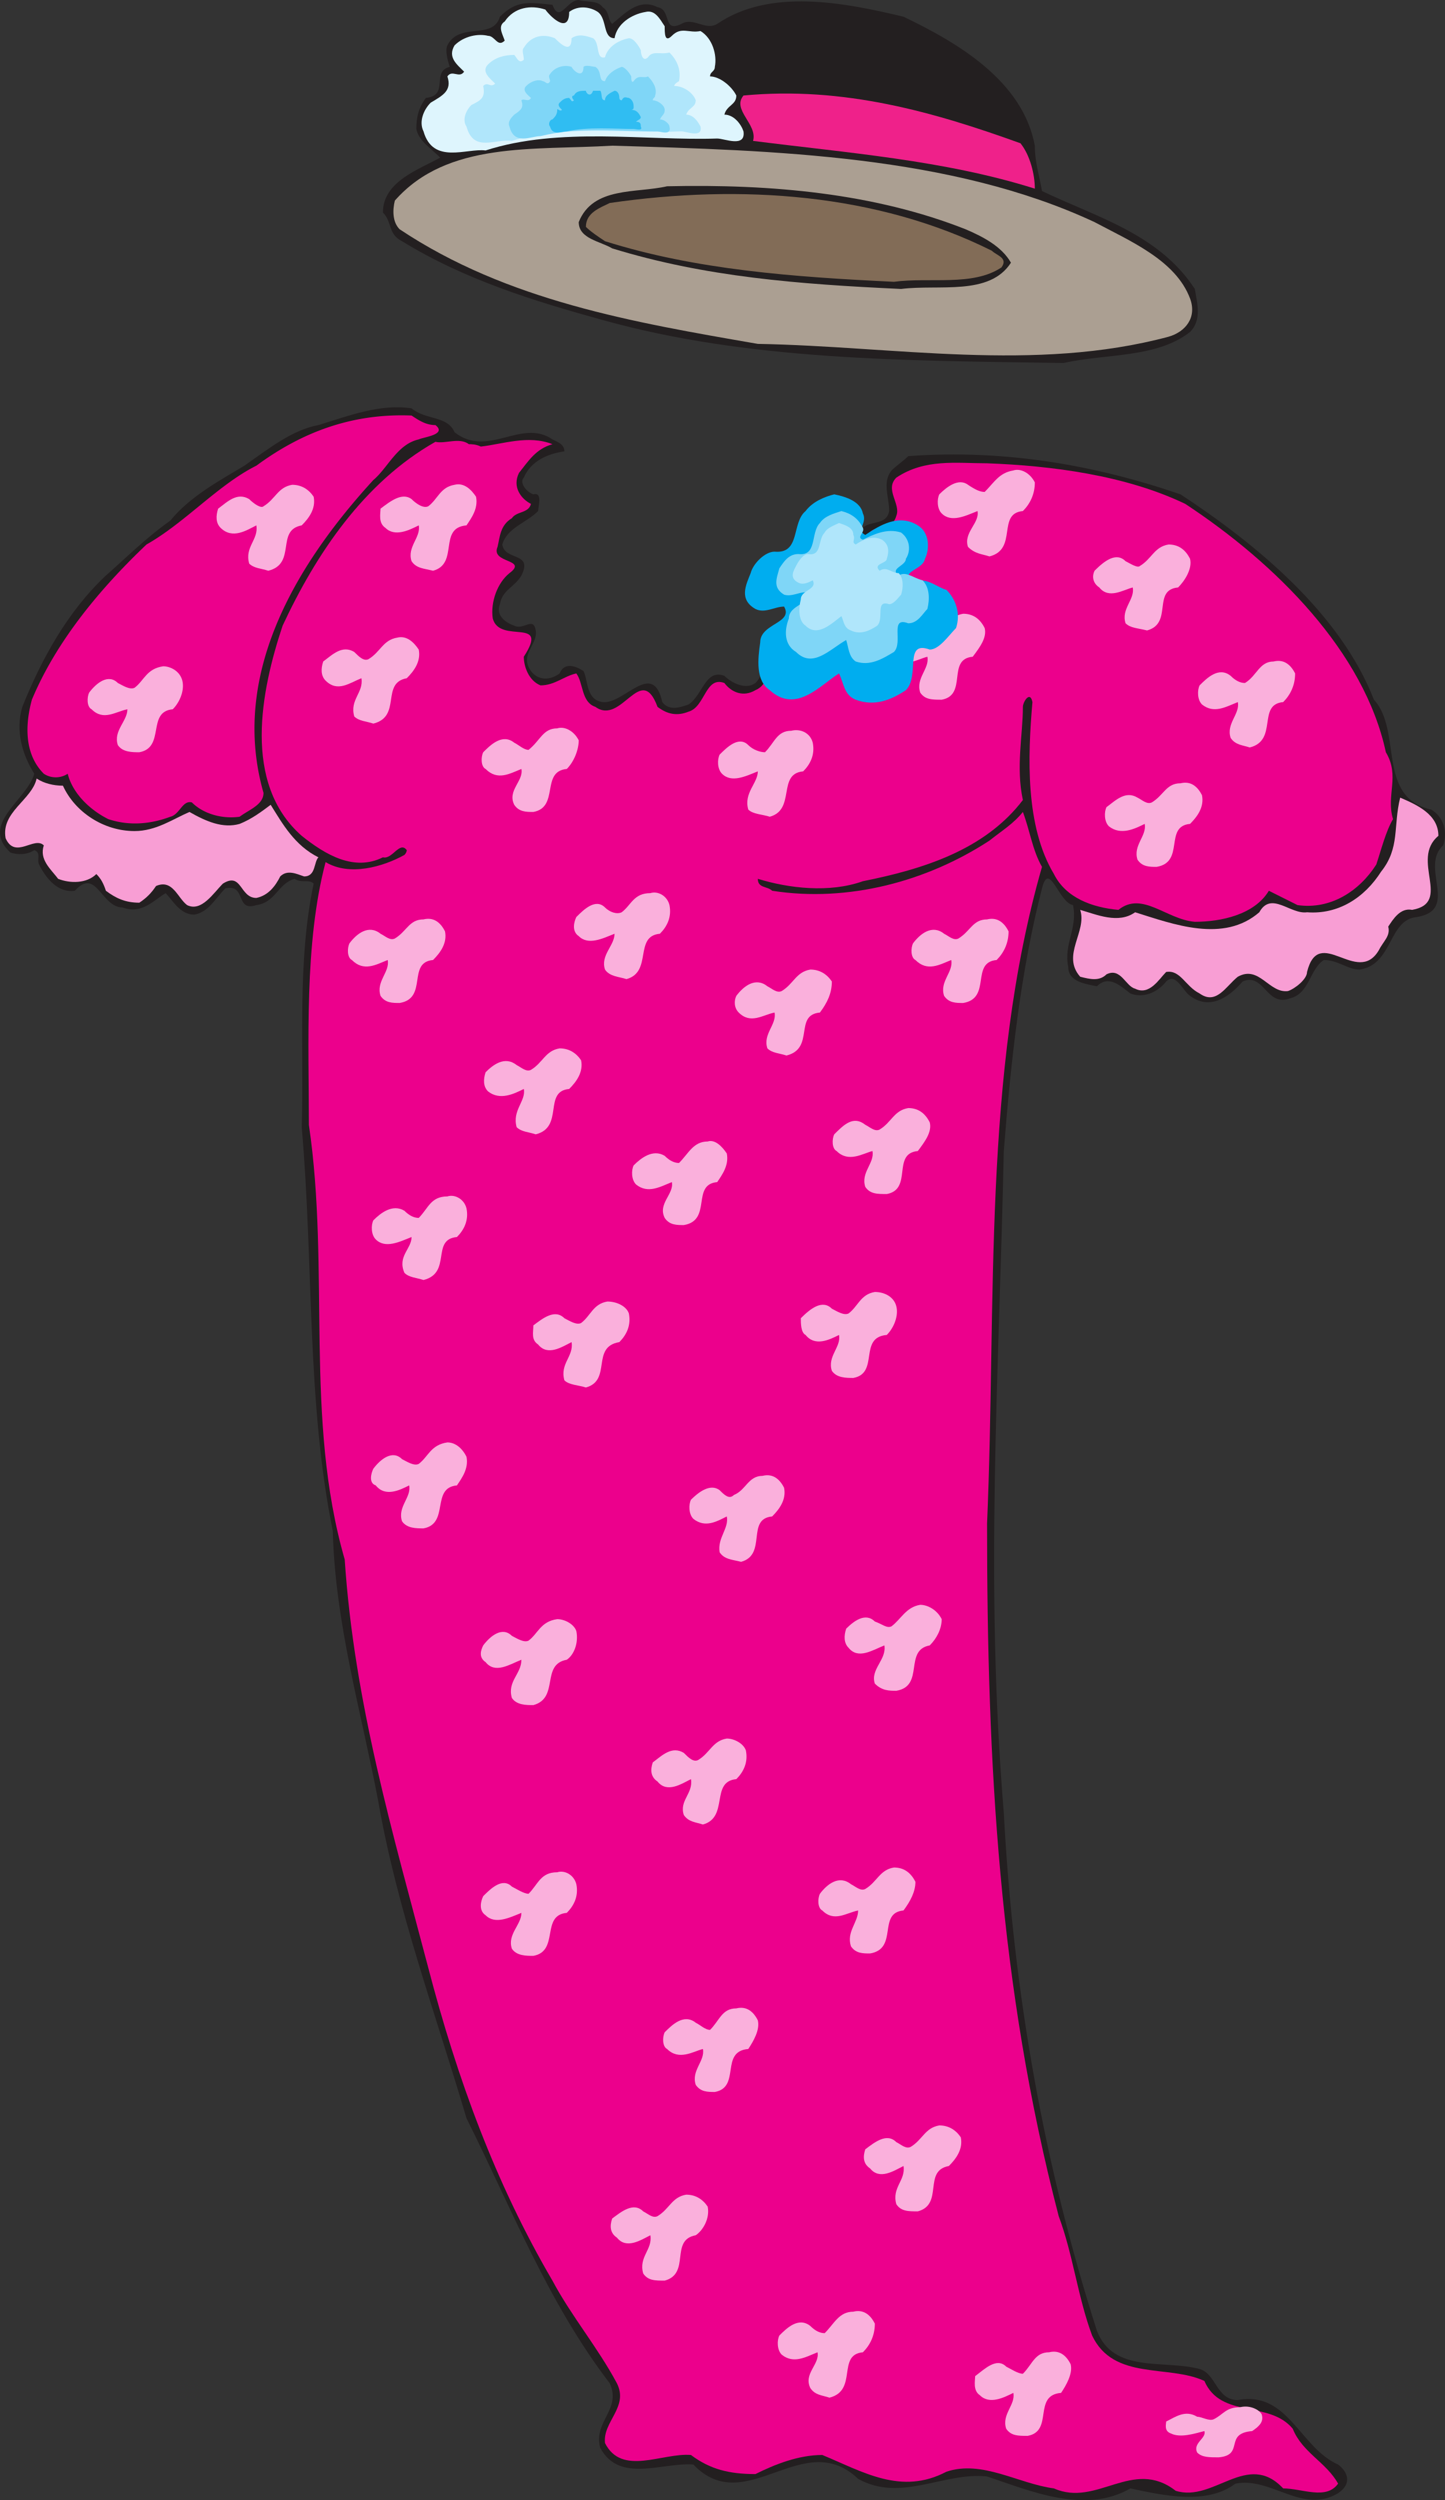 <svg xmlns="http://www.w3.org/2000/svg" width="453.836" height="785.197"><rect width="100%" height="100%" fill="#333333" stroke="none"/><path fill="#231f20" fill-rule="evenodd" d="M189.262 2.25c2.25 1.5 1.5 3.75 3 5.25 3.75-3 8.25-8.25 14.25-5.25 4.5.75 1.5 8.25 7.5 5.25 3.75-2.25 7.5 2.25 11.25 0 16.5-11.25 39.75-6.75 58.5-2.25 17.25 8.25 37.5 20.25 41.25 40.5 0 5.25 1.5 9.75 2.25 14.25 17.25 8.25 36.75 13.5 48 30.75.75 4.5 2.25 9.75-1.5 13.5-10.5 8.25-26.25 6.75-39.75 9.75-50.25-.75-99-.75-144.75-13.5-21.75-6-43.5-12.75-63-24.75-4.5-2.25-3-6-6-9 0-9.75 11.25-13.5 18-17.25-3-3-6.75-5.25-7.5-9 0-3.75.75-6.75 3-9.75 7.5-.75 1.5-8.25 7.5-9.75-.75-2.25-1.5-5.25-.75-6.75 3.75-7.5 14.25-1.5 16.5-9 5.25-5.25 9-4.5 16.5-3.75 2.25 6 4.5-1.5 8.25-1.5 2.25.75 6 0 7.5 2.25"/><path fill="#def5fd" fill-rule="evenodd" d="M178.762 3.75c3-2.25 6.75-1.5 9 0 3 2.25 1.5 8.25 5.25 8.25.75-4.5 5.25-7.5 9.75-8.25 3-.75 4.5 2.25 6 4.5 0 2.25 0 5.25 2.25 3 3-3 5.25-.75 9-1.5 3.75 2.25 5.25 7.5 4.5 11.25 0 1.5-1.5 1.5-1.5 3 3 0 6.75 3 8.25 6 0 3-3 3-3.75 6 3 0 5.25 3 6 5.25.75 5.25-6 2.25-8.25 2.25-22.5.75-49.5-3.75-72.75 3.75-6-.75-16.5 4.5-19.5-6-1.5-3 0-6.75 2.25-9 3.75-2.25 6.75-3.75 5.25-8.25 1.5-2.25 3.75.75 5.25-1.5-2.25-2.25-5.25-4.5-3-8.25 3-3 7.5-3.75 10.5-3 2.25 0 3 3.75 5.25 1.5-.75-2.25-2.25-4.5 0-6 3-4.5 8.25-5.25 12.75-3.75 2.25 3 7.5 7.5 7.5.75"/><path fill="#b0e6fb" fill-rule="evenodd" d="M179.512 12c2.25-1.5 4.5-.75 6.75 0 2.25 1.5.75 6.75 3.75 6 .75-3 3.75-5.25 7.5-6 1.5 0 3 2.25 3.75 3.75 0 1.5.75 3.75 2.25 2.25 1.5-2.25 3.75-.75 6.75-1.5 2.25 2.25 3.75 5.25 3 9 0 0-1.5.75-1.5 1.5 3 0 6 2.25 6.75 4.5 0 2.25-2.25 2.25-3 4.5 2.25 0 3.75 2.25 4.5 3.75.75 3.75-4.5 1.5-6 1.5-17.25.75-36.75-2.25-53.25 3-5.25-.75-12 3.75-14.25-4.5-1.5-2.25 0-5.25 1.5-6.75 3-1.5 4.5-2.25 3.75-6 1.5-1.5 2.25.75 3.75-.75-1.5-1.5-4.5-3.75-2.25-6s5.25-3 8.25-3c.75.75 1.5 3 3 1.5 0-1.5-.75-3 0-3.75 2.25-3.75 6-4.5 9.75-3 1.5 1.5 5.25 5.25 5.25 0"/><path fill="#7fd6f7" fill-rule="evenodd" d="M183.262 21c.75-.75 3 0 3.75 0 2.25 1.5.75 4.5 3 4.5.75-2.25 3-3.75 5.25-4.5.75 0 2.25 1.5 3 3 0 .75 0 2.25.75 1.5 1.5-2.25 3-.75 4.5-1.5 1.5 1.5 3 3.75 2.25 6 0 .75-.75.75-.75 1.5 1.5 0 3.75 1.5 3.75 3s-.75 1.5-1.5 3c1.5 0 3 1.5 3 2.25.75 3-3 1.5-3.75 1.5-12 0-24.75-1.5-36.75 1.5-3 0-8.25 3-9.75-3-.75-1.5.75-3 1.5-3.75 2.25-1.5 3-2.25 2.25-4.5.75-.75 2.25.75 3-.75-.75-.75-3-2.25-1.5-3.75s3.75-2.25 5.25-1.5c.75 0 1.5 1.5 2.25 0 0-.75-.75-1.5 0-2.25 1.5-2.25 4.5-3 6.75-2.25.75 1.5 3.75 3.75 3.75 0"/><path fill="#30bdf2" fill-rule="evenodd" d="M186.262 28.5h2.25c.75.75 0 3 1.5 3 0-1.5 1.5-2.25 3-3 .75 0 1.5.75 1.5 2.25 0 0 0 .75.75.75.75-1.5 1.5-.75 2.25-.75 1.5.75 1.5 2.25 1.5 3s-.75.75-.75.75c1.5 0 2.25.75 3 2.25 0 .75-.75.75-1.5 1.5 1.5 0 1.5.75 1.5 1.5.75 1.5-1.5.75-2.25.75-6 0-14.25-.75-21 .75-1.5 0-4.5 1.5-5.25-1.5-.75-.75 0-2.25.75-2.25.75-.75 1.5-1.5 1.5-3 0-.75.75.75 1.5 0-.75-.75-1.5-1.5-.75-2.25s1.5-1.5 3-1.5c.75.75.75 1.5 1.5.75-.75-.75-.75-1.5 0-1.5.75-1.5 2.25-1.5 3.75-1.5 0 .75 1.5 2.25 2.25 0"/><path fill="#231f20" fill-rule="evenodd" d="M321.262 42c-27.75-9.75-58.5-16.5-89.25-15.75-2.25-.75-3-3.75-5.25-4.5 1.5-4.5-.75-7.5-1.5-12 22.5-12.75 54.75-6 75.75 6.75 9 6 18 15.75 20.25 25.5"/><path fill="#ef218a" fill-rule="evenodd" d="M320.512 45c3 3.75 4.5 9.75 4.5 14.25-28.5-9-59.25-11.25-88.5-15 1.5-5.25-6.75-9.75-3-14.25 31.5-3 60 5.25 87 15"/><path fill="#ab9f92" fill-rule="evenodd" d="M343.762 69.75c11.25 6 25.5 12 30 24 2.25 6-1.5 10.5-6.75 12-42 11.25-86.25 3-129 2.25-39-6.75-78.75-13.5-112.5-36-2.25-2.25-2.25-6-1.5-9 16.5-18.75 43.5-15.75 68.25-17.25 51 1.5 106.5 3 151.5 24"/><path fill="#231f20" fill-rule="evenodd" d="M303.262 72c5.25 2.25 11.25 5.25 14.25 10.5-6.75 10.5-22.5 6.75-34.5 8.25-32.25-1.5-61.5-3.75-90.75-12.75-3.75-2.25-10.5-3-10.5-8.25 4.5-11.25 18-9 27.75-11.25 33-.75 65.25 2.25 93.75 13.5"/><path fill="#826c57" fill-rule="evenodd" d="M311.512 78.75c1.5 1.5 5.25 2.25 3 5.25-9 6-22.5 3-33.75 4.5-31.5-1.5-62.25-3.75-90.75-12.75-2.25-1.5-4.5-3-6-4.5 0-4.5 4.5-6 7.5-7.5 41.25-6 84-3 120 15"/><path fill="#231f20" fill-rule="evenodd" d="M142.762 135.75c10.5 8.25 21-4.5 30.75 2.25 1.5.75 3.75 1.5 3.75 3.75-5.25.75-10.5 3-12.75 8.25-1.5 1.5.75 4.5 3 5.25 3-.75 1.5 3.75 1.5 5.25-3.75 3.75-9.75 5.25-11.25 10.5.75 5.25 9.75 2.25 6 9.75-2.25 3.75-6 4.5-6.75 9-1.5 3.75 2.25 6 4.5 6.75 3 1.5 6-3 6.75 1.5s-5.25 7.5-1.5 12.75c2.25 3 6 3 9 .75 1.5-3.75 5.25-2.25 7.5-.75 1.5 3 .75 9 6 9.75 6.75.75 15.75-13.5 18.75 0 2.25 3 6 1.5 8.25.75 4.5-3 5.25-11.25 11.25-9 2.25 2.25 6.75 4.5 9.75 2.25 3.75-3.75 2.25-9.75 6.75-13.5 4.5-1.5 7.5 4.5 11.25.75 7.5-3.75.75-13.5 9-15.75 3.75.75 9 0 9-5.25.75-5.25-6-9-2.25-15 2.25-2.25 7.5-.75 8.25-5.25 0-4.5-2.25-9 .75-12.75 1.5-1.5 3.75-3 5.25-4.5 30.75-2.25 59.25 3 85.5 12 24 15.75 50.25 37.5 60.75 64.5 9 9.75.75 30.75 18 34.5 3.75 2.25 5.25 6.75 3.75 11.25-7.5 6.75 5.25 20.25-8.25 22.5-9 .75-7.5 15-18 16.5-3.75 0-6.75-3-11.25-3-4.5 3-4.5 10.5-10.5 12-7.5 3-8.25-8.25-15-5.25-4.5 5.25-10.5 9-16.5 4.5-2.25-1.5-4.5-7.5-7.5-4.5-3 3.75-7.5 5.25-11.25 3.75-3-2.25-6.75-6-10.5-2.25-3.75-.75-9-1.5-9-6-1.5-7.5 3-12 1.5-19.5-4.5-.75-7.5-14.25-9.75-5.25-6.75 26.25-9.75 54-12 82.5-1.5 71.25-6 135 0 207.75 3 57 12.75 111 29.25 162.75 5.25 13.5 21 9 32.25 12 5.25 1.5 5.25 9.75 12 9.75 15.75-3 19.5 15 31.5 20.25 3 2.25 4.5 6 0 9-11.25 6.75-21-5.25-32.25-3-9 6.75-22.5 3.75-33 1.5-14.25 8.25-31.5.75-45-3.75-13.5-1.5-27 8.25-40.5.75-17.25-16.5-35.25 12.75-51.75-4.5-9.75-.75-23.25 6-29.25-5.25-2.25-8.25 6.75-12 3-20.25-19.5-25.5-30.75-54.75-45-83.25-9.75-33-21.75-65.25-27.75-99.75-5.25-27.75-13.5-55.5-14.25-84.75-8.25-40.5-6-84-9.75-126.75.75-24.75-1.5-51.75 3.75-76.5-1.5-1.5-3.75 0-6-1.5-5.25 1.5-6 7.5-12 8.25-6.75 2.25-3-6.75-9.75-5.25-3 3-5.25 7.5-9.75 8.25-4.5 0-6.75-4.5-9-6.75-3.75 2.25-7.5 6.75-13.5 4.5-6.75 0-8.25-12.75-15-5.25-5.25.75-9-3.75-11.25-8.25-.75-1.5.75-3.75-1.5-4.5-2.25 1.5-5.25 1.5-7.5.75-9.75-9 5.25-16.5 7.5-24.75-3.75-6-6-13.5-3.75-21 6-15 14.25-30 26.25-41.25 6-5.25 12.75-12 20.25-17.25 6-7.5 15.75-12.75 23.25-17.25 7.5-5.25 15-11.25 23.25-12.75 9.75-3 19.5-6.75 29.25-5.25 4.5 3.75 11.25 2.25 13.5 7.5"/><path fill="#ec008c" fill-rule="evenodd" d="M136.762 133.5c3.75 3-3.75 3.75-5.25 4.5-6.75 1.5-9.75 9-14.25 12.75-24.75 27-45 61.5-34.5 98.25 0 3.75-4.5 5.25-7.5 7.5-5.25.75-11.25-.75-15-4.5-3-.75-3.75 3.75-6.75 4.5-6 2.25-12.75 3-19.5.75-6-3-11.25-8.25-12.75-14.25a6.813 6.813 0 0 1-7.5 0c-6-6-6-15-3.75-23.25 7.5-18 21-34.5 36-48.75 12-6.75 22.5-18.75 34.5-24.75 14.25-10.5 30-16.5 48.75-15.75 2.25 1.5 4.5 3 7.5 3"/><path fill="#ec008c" fill-rule="evenodd" d="M151.012 140.25c6.75-.75 15-3.75 22.5-.75-5.25 1.5-7.5 5.25-10.5 9-2.25 4.5.75 8.25 3.75 9.75-.75 3-4.5 2.25-6 4.5-3.75 2.25-3.75 6-4.5 9-2.25 5.25 9.75 3.75 3.75 8.25-3.75 3-6 9-5.25 14.25 2.25 8.25 18-.75 9.75 12 0 3 1.5 7.5 5.25 9 4.5 0 7.5-3 11.25-3.75 2.25 3 1.5 9 6 10.5 8.25 6 14.25-14.25 19.5 0 3 2.25 6 3 9.75 1.5 5.25-1.5 5.25-11.25 11.25-9 2.25 3 6 4.5 9.75 2.25 7.5-3 3-20.25 15.75-12 4.5.75 6-4.5 8.25-6.75.75-3.75-.75-9.75 3.75-10.5 3 0 5.25 1.5 7.5-.75 3.75-3 3-7.5 2.25-11.25-.75-3-3-5.25-2.25-7.5 2.25-3.75 7.5-.75 9-6 1.5-3.75-3.75-8.25 0-12 9-6 18.75-4.5 28.5-4.5 20.25.75 43.5 3.75 62.25 12.75 28.5 18.75 56.25 46.5 63 78 4.5 7.5 0 13.5 2.25 21-2.25 3.75-3.75 9.75-5.25 14.25-5.25 8.25-14.25 14.25-24.75 12.75l-9-4.5c-4.5 7.5-15 9.75-23.25 9.75-9-.75-16.5-9.75-24-3.75-8.25-.75-16.5-3.75-20.25-11.25-9-15-8.25-36.75-6.75-54-.75-3.75-3 0-3 1.5 0 9-2.25 18.75 0 29.25-12 15.75-31.5 21.75-50.25 25.5-10.5 3.75-23.25 2.25-33-.75 0 3 3 2.25 4.5 3.75 24 3.75 48.75-3 68.25-15.75 3.75-3 7.5-5.25 10.5-9 2.25 6 3 12 6 17.25-18.75 65.25-14.25 136.5-17.25 206.25 0 75.75 3.75 145.5 22.5 217.5 4.5 12 6 25.5 10.5 37.5 6.75 14.25 24 9 35.25 14.25 5.25 12 20.25 6 27.75 15 3 7.5 10.5 10.5 14.25 17.25-3.75 5.25-11.25 1.5-17.25 1.5-11.25-12-21.75 4.5-33.75.75-13.5-10.5-24.75 5.25-38.25-.75-11.25-1.5-22.5-9-33.75-5.25-14.25 7.5-26.25 0-39-5.25-7.5 0-15 3-21 6-8.25 0-14.25-1.5-20.25-6-9-.75-21.75 6.75-27-3.75-.75-6.75 7.5-11.25 3.75-18.75-6-11.25-14.25-21-20.25-32.25-18-30.75-30-63.75-39-98.25-11.25-42.75-23.25-83.25-26.25-128.25-12.75-44.25-4.5-90.75-11.25-136.5 0-25.5-1.5-57 5.25-82.5 7.5 4.5 18 1.5 24.75-2.25.75-.75.75-1.5.75-1.5-2.25-3-4.5 3-7.5 2.25-9 4.5-18-.75-25.5-6.75-18.75-16.5-12.75-45.75-6-66 10.5-22.5 25.5-45 48-57.75 3 .75 7.5-1.5 10.5.75.75 0 2.25 0 3.75.75"/><path fill="#f89ed4" fill-rule="evenodd" d="M19.762 246.75c3.75 8.25 12.75 14.25 22.5 14.25 6.75 0 12-3.75 17.25-6 5.25 3 10.5 5.25 15.75 3.75 3.75-1.5 6.75-3.75 9.75-6 3.75 6 7.5 12.75 15 16.5-1.5 1.5-.75 6-4.5 6-2.25-.75-5.25-2.25-7.5 0-1.5 3-3.75 6-7.5 6.75-5.25 0-4.5-8.25-10.5-4.5-3 3-6.75 9-11.25 6.75-3-2.25-4.5-8.25-9.75-6-1.5 2.25-3 3.75-5.25 5.25-4.5 0-7.5-1.5-10.5-3.75-.75-2.25-1.5-3.75-3-5.25-3 3-8.25 3-12 1.5-2.25-3-6-6-4.5-10.5-3-3-9 4.5-12-2.25-1.5-8.25 8.25-12 9.75-18.75 2.25 1.5 5.25 2.25 8.25 2.25m432 15.75c-9 7.5 4.5 21-8.25 23.25-3.75-.75-6 3-7.5 5.25.75 3-1.5 4.5-3 7.5-6.75 11.25-18.75-8.25-22.5 6.75 0 2.25-3.75 5.25-6 6-6 .75-9-8.25-15.75-4.5-3.75 3-6.75 9-12 5.25-4.5-2.25-6-7.5-10.5-6.75-2.25 2.25-5.25 7.5-9.75 5.25-3-.75-4.5-6.75-9-4.5-2.25 2.25-5.25 1.5-8.25.75-6-6.75 2.25-14.25 0-21 5.25 1.5 12 4.5 17.25.75 12 3.75 27.75 9.75 39 0 3.75-6.75 9.75.75 15 0 9.75.75 18-4.5 23.25-12.75 6-7.5 3.75-14.25 6-23.25 5.25 2.25 12 5.25 12 12"/><path fill="#fab0dc" fill-rule="evenodd" d="M281.512 410.25c.75 3-.75 6.75-3 9-9 .75-2.25 12-10.5 13.5-2.25 0-5.25 0-6.75-2.25-1.5-4.5 3-7.5 2.25-11.25-3 1.5-7.5 3.75-10.5 0-1.5-.75-1.5-3.75-1.5-5.25 3-3 6.75-6 9.75-3 1.5.75 3.75 2.25 5.25 1.5 3-2.25 3.75-6 8.25-6.75 3 0 6 1.5 6.75 4.5m-84 2.25c.75 3.75-.75 6.75-3 9-9 1.5-2.25 12-10.5 14.25-2.25-.75-5.25-.75-6.75-2.25-1.5-5.25 3-7.5 2.25-12-3 1.5-7.5 4.5-10.5.75-2.25-1.5-1.5-3.75-1.5-6 3-2.25 6.75-5.25 9.75-2.25 1.5.75 3.75 2.25 5.25 1.5 3-2.25 3.75-6 8.25-6.75 3 0 6 1.5 6.75 3.75m-99-256.5c.75 3.75-1.5 6.75-3.75 9-8.25 1.5-1.5 12-10.5 14.25-2.25-.75-4.5-.75-6-2.25-1.5-5.25 3-7.5 2.25-12-3 1.5-7.5 4.5-11.25.75-1.5-1.5-1.5-3.75-.75-6 3-2.25 6-5.25 9.75-3 1.5 1.5 3.75 3 4.5 2.25 3.75-2.25 4.5-6 9-6.75 3 0 5.25 1.5 6.75 3.75m-41.25 57.75c.75 3-.75 6.75-3 9-8.25.75-2.25 12-10.5 13.5-2.25 0-5.25 0-6.75-2.25-1.5-4.5 3-7.5 3-11.25-3.75.75-7.5 3.75-11.25 0-1.5-.75-1.5-3.75-.75-5.25 2.25-3 6-6 9-3 1.5.75 3.75 2.25 5.25 1.5 3-2.25 3.75-6 9-6.75 2.25 0 5.25 1.5 6 4.5m89.25 243.75c.75 3.75-1.5 6.75-3 9-8.25.75-2.25 12-10.5 13.5-2.25 0-5.25 0-6.75-2.25-1.5-4.5 3-7.5 2.25-11.25-3 1.5-7.5 3.75-10.5 0-2.25-.75-1.5-3.75-.75-5.25 2.25-3 6-6 9-3 1.5.75 3.75 2.25 5.25 1.5 3-2.25 3.75-6 9-6.75 2.25 0 4.5 1.5 6 4.5m99.75 9.75c.75 3.75-1.5 6.75-3.75 9-8.25.75-1.5 12-9.75 14.25-3-.75-5.25-.75-6.75-3-.75-4.5 3-7.5 2.25-11.25-3 1.5-6.75 3.75-10.5.75-1.5-1.5-1.5-4.5-.75-6 2.25-2.25 6-5.25 9-3 1.5 1.5 3 3 4.5 1.5 3.75-1.5 4.5-6 9-6 3-.75 5.25.75 6.75 3.75m-65.25 45c.75 3.75-.75 7.5-3 9-8.25 1.5-2.25 12-10.5 14.25-2.25 0-5.25 0-6.75-2.25-1.5-5.25 3-7.5 3-12-3.75 1.5-8.25 4.5-11.25.75-2.25-1.5-1.5-3.75-.75-5.25 2.25-3 6-6 9-3 1.5.75 3.75 2.25 5.25 1.5 3-2.25 3.75-6 9-6.75 2.25 0 5.25 1.5 6 3.75m114.75-3.75c0 3-1.5 6-3.75 8.25-8.25 1.5-1.5 12.75-10.5 14.25-2.25 0-4.5 0-6.75-2.25-1.5-4.5 3.75-7.5 3-12-3.75 1.5-8.25 4.5-11.25.75-1.5-1.5-1.5-3.75-.75-6 2.25-2.25 6-5.25 9-2.25 2.25.75 3.75 2.25 5.25 1.5 3-2.25 4.5-6 9-6.75 2.25 0 5.25 1.5 6.75 4.5m-61.5 41.25c.75 3.75-.75 6.75-3 9-8.25.75-2.25 12-10.5 14.25-2.25-.75-4.5-.75-6-3-1.5-4.5 3-6.75 2.25-11.25-3 1.5-7.5 4.5-10.5.75-2.25-1.5-2.25-3.75-1.5-6 3-2.25 6-5.25 9.75-3 1.5 1.5 3 3 4.5 2.25 3.75-2.25 4.5-6 9-6.75 2.25 0 5.25 1.5 6 3.75m-53.25 42c.75 3.75-.75 6.75-3 9-8.25.75-2.25 12-10.5 13.5-2.25 0-5.25 0-6.75-2.25-1.5-4.5 3-7.5 3-11.25-3.75 1.5-8.25 3.75-11.25.75-2.25-1.5-1.5-4.5-.75-6 2.25-2.25 6-6 9-3 1.5.75 3.75 2.25 5.25 2.25 3-3 3.75-6.75 9-6.75 2.25-.75 5.25.75 6 3.75m106.5-.75c0 3-1.5 6-3.75 9-8.25.75-1.5 12-10.5 13.5-2.25 0-4.5 0-6-2.25-1.5-4.5 2.25-7.5 2.25-11.25-3.75.75-7.5 3.75-11.25 0-1.5-.75-1.5-3.75-.75-5.25 2.25-3 6-6 9.75-3 1.5.75 3 2.25 4.5 1.5 3.75-2.25 4.5-6 9-6.75 3 0 5.25 1.5 6.75 4.5m-49.5 43.5c.75 3-1.5 6.75-3 9-9 .75-2.25 12-10.5 13.5-2.25 0-4.5 0-6-2.25-1.5-4.5 3-7.5 2.25-11.25-3 .75-7.5 3.75-11.25 0-1.5-.75-1.5-3.75-.75-5.25 2.25-2.25 6-6 9.75-3 1.5.75 3 2.25 4.5 2.25 3-3 3.75-6.75 8.25-6.75 3-.75 5.25.75 6.75 3.75m-15.75 58.5c.75 3.75-1.5 7.5-3.75 9-8.25 1.5-1.5 12-9.75 14.25-3 0-5.25 0-6.75-2.25-1.5-5.25 3-7.5 2.25-12-3 1.5-7.5 4.5-10.5.75-2.25-1.5-2.25-3.75-1.5-6 3-2.25 6.75-5.25 9.75-2.25 1.5.75 3 2.25 4.5 1.5 3.75-2.25 4.5-6 9-6.75 3 0 5.25 1.5 6.75 3.75m79.5-21.75c.75 3.75-1.5 6.75-3.75 9-8.25 1.5-1.5 12-9.75 14.25-3 0-5.25 0-6.75-2.25-1.5-5.25 3-7.5 2.25-12-3 1.5-7.5 4.5-10.5.75-2.25-1.5-2.25-3.75-1.5-6 3-2.25 6.75-5.25 9.75-2.25 1.5.75 3 2.25 4.5 1.5 3.75-2.25 4.5-6 9-6.75 3 0 5.25 1.5 6.75 3.75m-27 58.5c0 3.75-1.5 6.75-3.75 9-8.25.75-1.5 12-10.5 14.25-2.25-.75-4.5-.75-6-3-2.25-4.5 3-7.5 2.25-11.25-3.75 1.5-7.5 3.75-11.25.75-1.5-1.5-1.5-4.5-.75-6 2.25-2.25 6-6 9.75-3 1.5 1.5 3 2.25 4.5 2.25 3-3 4.5-6.75 9-6.75 3-.75 5.25.75 6.75 3.75m61.5 12.75c.75 3-1.5 6.75-3 9-9 .75-2.25 12-10.5 13.5-3 0-5.25 0-6.75-2.25-1.5-4.5 3-7.5 2.25-11.25-3 1.5-7.5 3.75-10.5.75-2.25-1.5-1.5-4.5-1.5-6 3-2.25 6.75-6 9.75-3 1.5.75 3.75 2.25 5.25 2.25 3-3 3.75-6.75 8.25-6.75 3-.75 5.25.75 6.75 3.75m60 15.75c.75 2.25-.75 3.75-3 5.25-9 .75-2.25 7.5-10.5 8.25-3 0-5.25 0-6.75-1.5-1.5-3 3-4.5 2.25-6.75-3 .75-7.5 2.25-10.5.75-2.25-.75-1.5-3-1.5-3.75 3-1.5 6-3.75 9.75-1.5 1.5 0 3.75 1.5 5.25.75 3-1.5 3.75-3.75 8.25-3.75 3-.75 6 .75 6.75 2.25M149.512 156c.75 3.75-1.5 6.75-3 9-9 .75-2.25 12-10.5 14.25-3-.75-5.25-.75-6.75-3-1.5-4.5 3-7.5 2.25-11.25-3 1.5-7.5 3.75-10.5.75-2.25-1.5-1.5-4.5-1.5-6 3-2.25 6.75-5.25 9.75-3 1.5 1.5 3.75 3 5.25 2.25 3-2.25 3.75-6 8.25-6.75 3-.75 5.25 1.5 6.75 3.75m-18 48c.75 3.75-1.5 6.75-3.75 9-8.25 1.5-1.5 12-10.5 14.25-2.25-.75-4.5-.75-6-2.25-1.5-5.25 3-7.5 2.25-12-3.75 1.5-7.5 4.5-11.25.75-1.5-1.5-1.5-3.75-.75-6 3-2.25 6-5.25 9.75-3 1.5 1.5 3 3 4.5 2.25 3.75-2.25 4.5-6 9-6.75 3-.75 5.25 1.5 6.75 3.75m50.25 28.5c0 3-1.5 6.75-3.75 9-8.25.75-2.25 12-10.5 13.5-2.25 0-4.5 0-6-2.25-2.25-4.5 3-7.5 2.25-11.25-3.75 1.5-7.5 3.75-11.25 0-1.5-.75-1.5-3.75-.75-5.25 2.25-2.25 6-6 9.75-3 1.5.75 3 2.25 4.5 2.25 3.75-3 4.5-6.75 9-6.75 2.25-.75 5.25.75 6.75 3.75m73.5.75c.75 3.75-.75 6.75-3 9-8.25.75-2.25 12-10.5 14.25-2.25-.75-5.25-.75-6.75-2.25-1.5-5.25 3-8.25 3-12-3.75 1.5-8.25 3.75-11.25.75-1.5-1.5-1.5-4.5-.75-6 2.25-2.25 6-6 9-3 1.5 1.5 3.75 2.25 5.25 2.25 3-3 3.75-6.75 8.25-6.75 3-.75 6 .75 6.75 3.75m54-36c.75 3-1.5 6-3.75 9-8.25.75-1.5 12-9.75 13.5-3 0-5.25 0-6.75-2.25-1.5-4.5 3-7.5 2.25-11.25-3 .75-7.5 3.75-11.25 0-1.5-1.5-1.5-3.75-.75-5.25 3-3 6-6 9.75-3 1.5.75 3 2.25 4.5 1.5 3.75-2.25 4.5-6 9-6.75 3 0 5.25 1.5 6.75 4.5m15.75-45.75c0 3.75-1.5 6.75-3.75 9-8.25.75-1.5 12-10.5 14.25-2.25-.75-4.5-.75-6.75-3-1.5-4.5 3.75-7.5 3-11.25-3.75 1.5-8.25 3.75-11.25.75-1.5-1.5-1.5-4.5-.75-6 2.25-2.25 6-5.25 9-3 2.25 1.5 3.75 2.25 5.25 2.25 3-3 4.5-6 9-6.75 2.25-.75 5.25.75 6.75 3.75m48.75 24c.75 3-1.5 6.75-3.75 9-8.25.75-1.5 11.25-9.75 13.5-3-.75-5.25-.75-6.75-2.25-1.5-4.5 3-7.5 2.25-11.25-3 .75-7.5 3.75-10.5 0-2.25-1.5-2.25-3.75-1.5-5.25 3-3 6.75-6 9.75-3 1.5.75 3.75 2.25 4.5 1.5 3.75-2.25 4.5-6 9-6.75 3 0 5.25 1.5 6.75 4.5m3.75 74.25c.75 3.75-1.5 6.75-3.75 9-8.25.75-1.5 12-10.5 13.5-2.25 0-4.5 0-6-2.25-1.5-4.5 3-7.5 2.25-11.25-3 1.5-7.5 3.75-11.25.75-1.5-1.5-1.5-4.5-.75-6 3-2.25 6-5.25 9.75-3 1.5.75 3 2.25 4.5 1.5 3.75-2.25 4.5-6 9-6 3-.75 5.25.75 6.75 3.75m29.25-38.25c0 3.75-1.5 6.75-3.75 9-8.25.75-1.5 12-10.5 14.25-2.25-.75-4.5-.75-6-3-1.5-4.5 3-7.5 2.25-11.25-3.75 1.5-7.5 3.75-11.25.75-1.5-1.5-1.5-4.5-.75-6 2.25-2.25 6-6 9.75-3 1.5 1.5 3 2.25 4.5 2.25 3.75-2.25 4.5-6.75 9-6.75 3-.75 5.25.75 6.75 3.75m-90 81c0 3.75-1.5 6.75-3.75 9-8.25.75-1.5 12-10.5 13.5-2.25 0-4.5 0-6-2.25-1.5-4.5 3-7.5 2.25-11.25-3.75 1.5-7.5 3.75-11.25 0-1.5-.75-1.5-3.75-.75-5.25 2.25-3 6-6 9.75-3 1.5.75 3 2.25 4.5 1.5 3.75-2.25 4.5-6 9-6 3-.75 5.25.75 6.75 3.75m-55.5 15.75c0 3.75-1.5 6.75-3.75 9.75-8.25.75-1.5 11.25-10.5 13.5-2.25-.75-4.5-.75-6-2.25-1.5-4.5 3-7.5 2.25-11.25-3.75.75-7.5 3.75-11.25 0-1.5-1.5-1.5-3.75-.75-5.25 2.25-3 6-6 9.75-3 1.5.75 3 2.25 4.5 1.5 3.75-2.25 4.5-6 9-6.75 3 0 5.25 1.5 6.75 3.75m-51-24c.75 3.75-.75 6.75-3 9-8.25.75-2.25 12-10.5 14.25-2.25-.75-5.25-.75-6.75-3-1.5-4.5 3-7.5 3-11.25-3.75 1.5-8.25 3.75-11.25.75-2.25-1.5-1.5-4.5-.75-6 2.25-2.25 6-6 9-3 1.5 1.5 3.75 2.25 5.25 1.5 3-2.25 3.75-6 9-6 2.25-.75 5.25.75 6 3.75m-70.5 8.25c.75 3.75-1.5 6.75-3.75 9-8.25.75-1.5 12-10.5 13.5-2.25 0-4.5 0-6-2.25-1.5-4.5 3-7.5 2.25-11.25-3.75 1.5-7.5 3.75-11.25 0-1.5-.75-1.5-3.75-.75-5.25 2.25-3 6-6 9.75-3 1.5.75 3 2.25 4.5 1.5 3.75-2.25 4.5-6 9-6 3-.75 5.25.75 6.75 3.75m42.75 40.5c.75 3.75-1.5 6.75-3.75 9-8.25.75-1.5 12-10.5 14.25-2.25-.75-4.5-.75-6-2.25-1.5-5.25 3-8.25 2.25-12-3 1.5-7.5 3.75-11.25.75-1.5-1.5-1.5-3.75-.75-6 2.25-2.25 6-5.25 9.75-2.25 1.5.75 3 2.25 4.5 1.5 3.75-2.25 4.5-6 9-6.75 3 0 5.25 1.5 6.75 3.75m-36 46.5c.75 3.75-.75 6.75-3 9-8.25.75-1.5 11.25-10.5 13.5-2.25-.75-4.5-.75-6-2.25-2.25-5.25 2.25-7.5 2.25-11.25-3.75 1.5-8.25 3.75-11.25.75-1.5-1.5-1.5-4.5-.75-6 2.25-2.25 6-5.25 9.75-3 1.5 1.5 3 2.25 4.5 2.25 3-3 3.75-6.75 9-6.75 2.25-.75 5.25.75 6 3.75m81.75-17.25c.75 3.75-1.5 6.75-3 9-8.25.75-1.5 12-10.5 13.5-2.25 0-4.5 0-6-2.25-2.25-4.5 3-7.5 2.25-11.25-3.75 1.5-7.5 3.75-11.25.75-1.5-1.5-1.5-4.5-.75-6 2.25-2.25 6-5.25 9.75-3 1.5 1.5 3 2.25 4.5 2.25 3-3 4.5-6.75 9-6.75 2.25-.75 4.5 1.5 6 3.75m63.75-9.75c.75 3-1.5 6-3.75 9-8.25.75-1.5 12-9.75 13.5-3 0-5.25 0-6.75-2.25-1.5-4.5 3-7.5 2.25-11.25-3 .75-7.5 3.75-11.25 0-1.5-.75-1.5-3.75-.75-5.25 3-3 6-6 9.75-3 1.5.75 3 2.25 4.5 1.5 3.75-2.25 4.5-6 9-6.75 3 0 5.25 1.5 6.75 4.5"/><path fill="#00adef" fill-rule="evenodd" d="M271.012 161.25c1.5 3-2.25 5.25.75 6.75 4.5-3 10.5-6.75 16.5-3 3.75 2.25 3.75 7.5 2.25 10.5-.75 3.75-8.25 3.75-3.75 7.5 3.75-2.25 7.5 1.5 10.5 2.25 3 3 4.5 7.5 3 12-2.25 2.25-5.25 6.75-8.25 6.75-8.25-3-3 8.25-7.5 12.75-4.5 3-9.75 5.25-15.75 3-3.75-1.5-3.75-5.25-5.25-8.25-6 3.75-13.5 12.75-21.75 5.25-4.5-3-3.75-9.75-3-15 0-6 10.5-6 7.5-11.25-3 0-6 2.25-9 .75-5.25-3-3-7.5-1.5-11.25.75-3 4.5-6.75 7.5-6.75 8.25.75 5.25-9 9.75-12.75 2.25-3 6-4.5 9-5.25 3.75.75 8.25 2.25 9 6"/><path fill="#7fd6f7" fill-rule="evenodd" d="M271.012 165.75c.75 1.5-2.25 3 0 3.75 3-1.5 7.5-3.75 12-2.25 3 2.25 3 6 1.5 8.25 0 2.25-5.25 3-2.25 5.25 2.25-1.5 4.5.75 7.5 1.5 2.25 2.25 2.25 6 1.5 9-1.5 1.5-3 4.5-6 4.5-6-2.25-1.5 6-4.5 9-3.75 2.25-7.5 4.5-12 3-2.25-1.5-2.25-4.5-3-6.75-5.25 3-10.5 9-15.75 3.75-3.75-2.25-3.75-6.75-2.25-10.5 0-4.5 7.5-4.5 5.25-8.25-2.25 0-4.5 1.5-6.75.75-3.75-2.25-2.25-5.25-1.5-8.25 1.5-2.25 3-4.5 6-4.5 6 .75 3.75-6.75 6.75-9.75 1.5-2.25 4.5-3 6.75-3.75 3 .75 5.25 2.25 6.75 5.25"/><path fill="#b0e6fb" fill-rule="evenodd" d="M268.012 168c.75 1.5-.75 2.25.75 3 2.25-1.5 5.25-3 8.25-1.5 2.25 1.5 2.25 3.75 1.5 6 0 1.5-4.5 1.5-2.25 3.75 2.25-1.5 3.75.75 6 .75 1.5 1.5 1.5 4.5.75 6.75-.75.75-2.25 3-3.75 3-4.5-1.5-1.5 4.5-3.75 6.75-2.25 1.5-5.25 3-8.25 1.5-2.25-.75-2.25-3-3-4.5-3 2.25-7.5 6.75-11.25 3-2.25-1.5-2.25-5.25-1.5-8.25 0-3 5.25-3 3.75-6-1.5.75-3 1.5-4.5.75-3-1.5-1.5-3.75-.75-5.25s2.25-3.75 3.75-3.75c4.5.75 3-4.5 5.25-6.75.75-1.5 3-2.25 4.5-3 2.25.75 4.5 1.5 4.5 3.75"/></svg>
